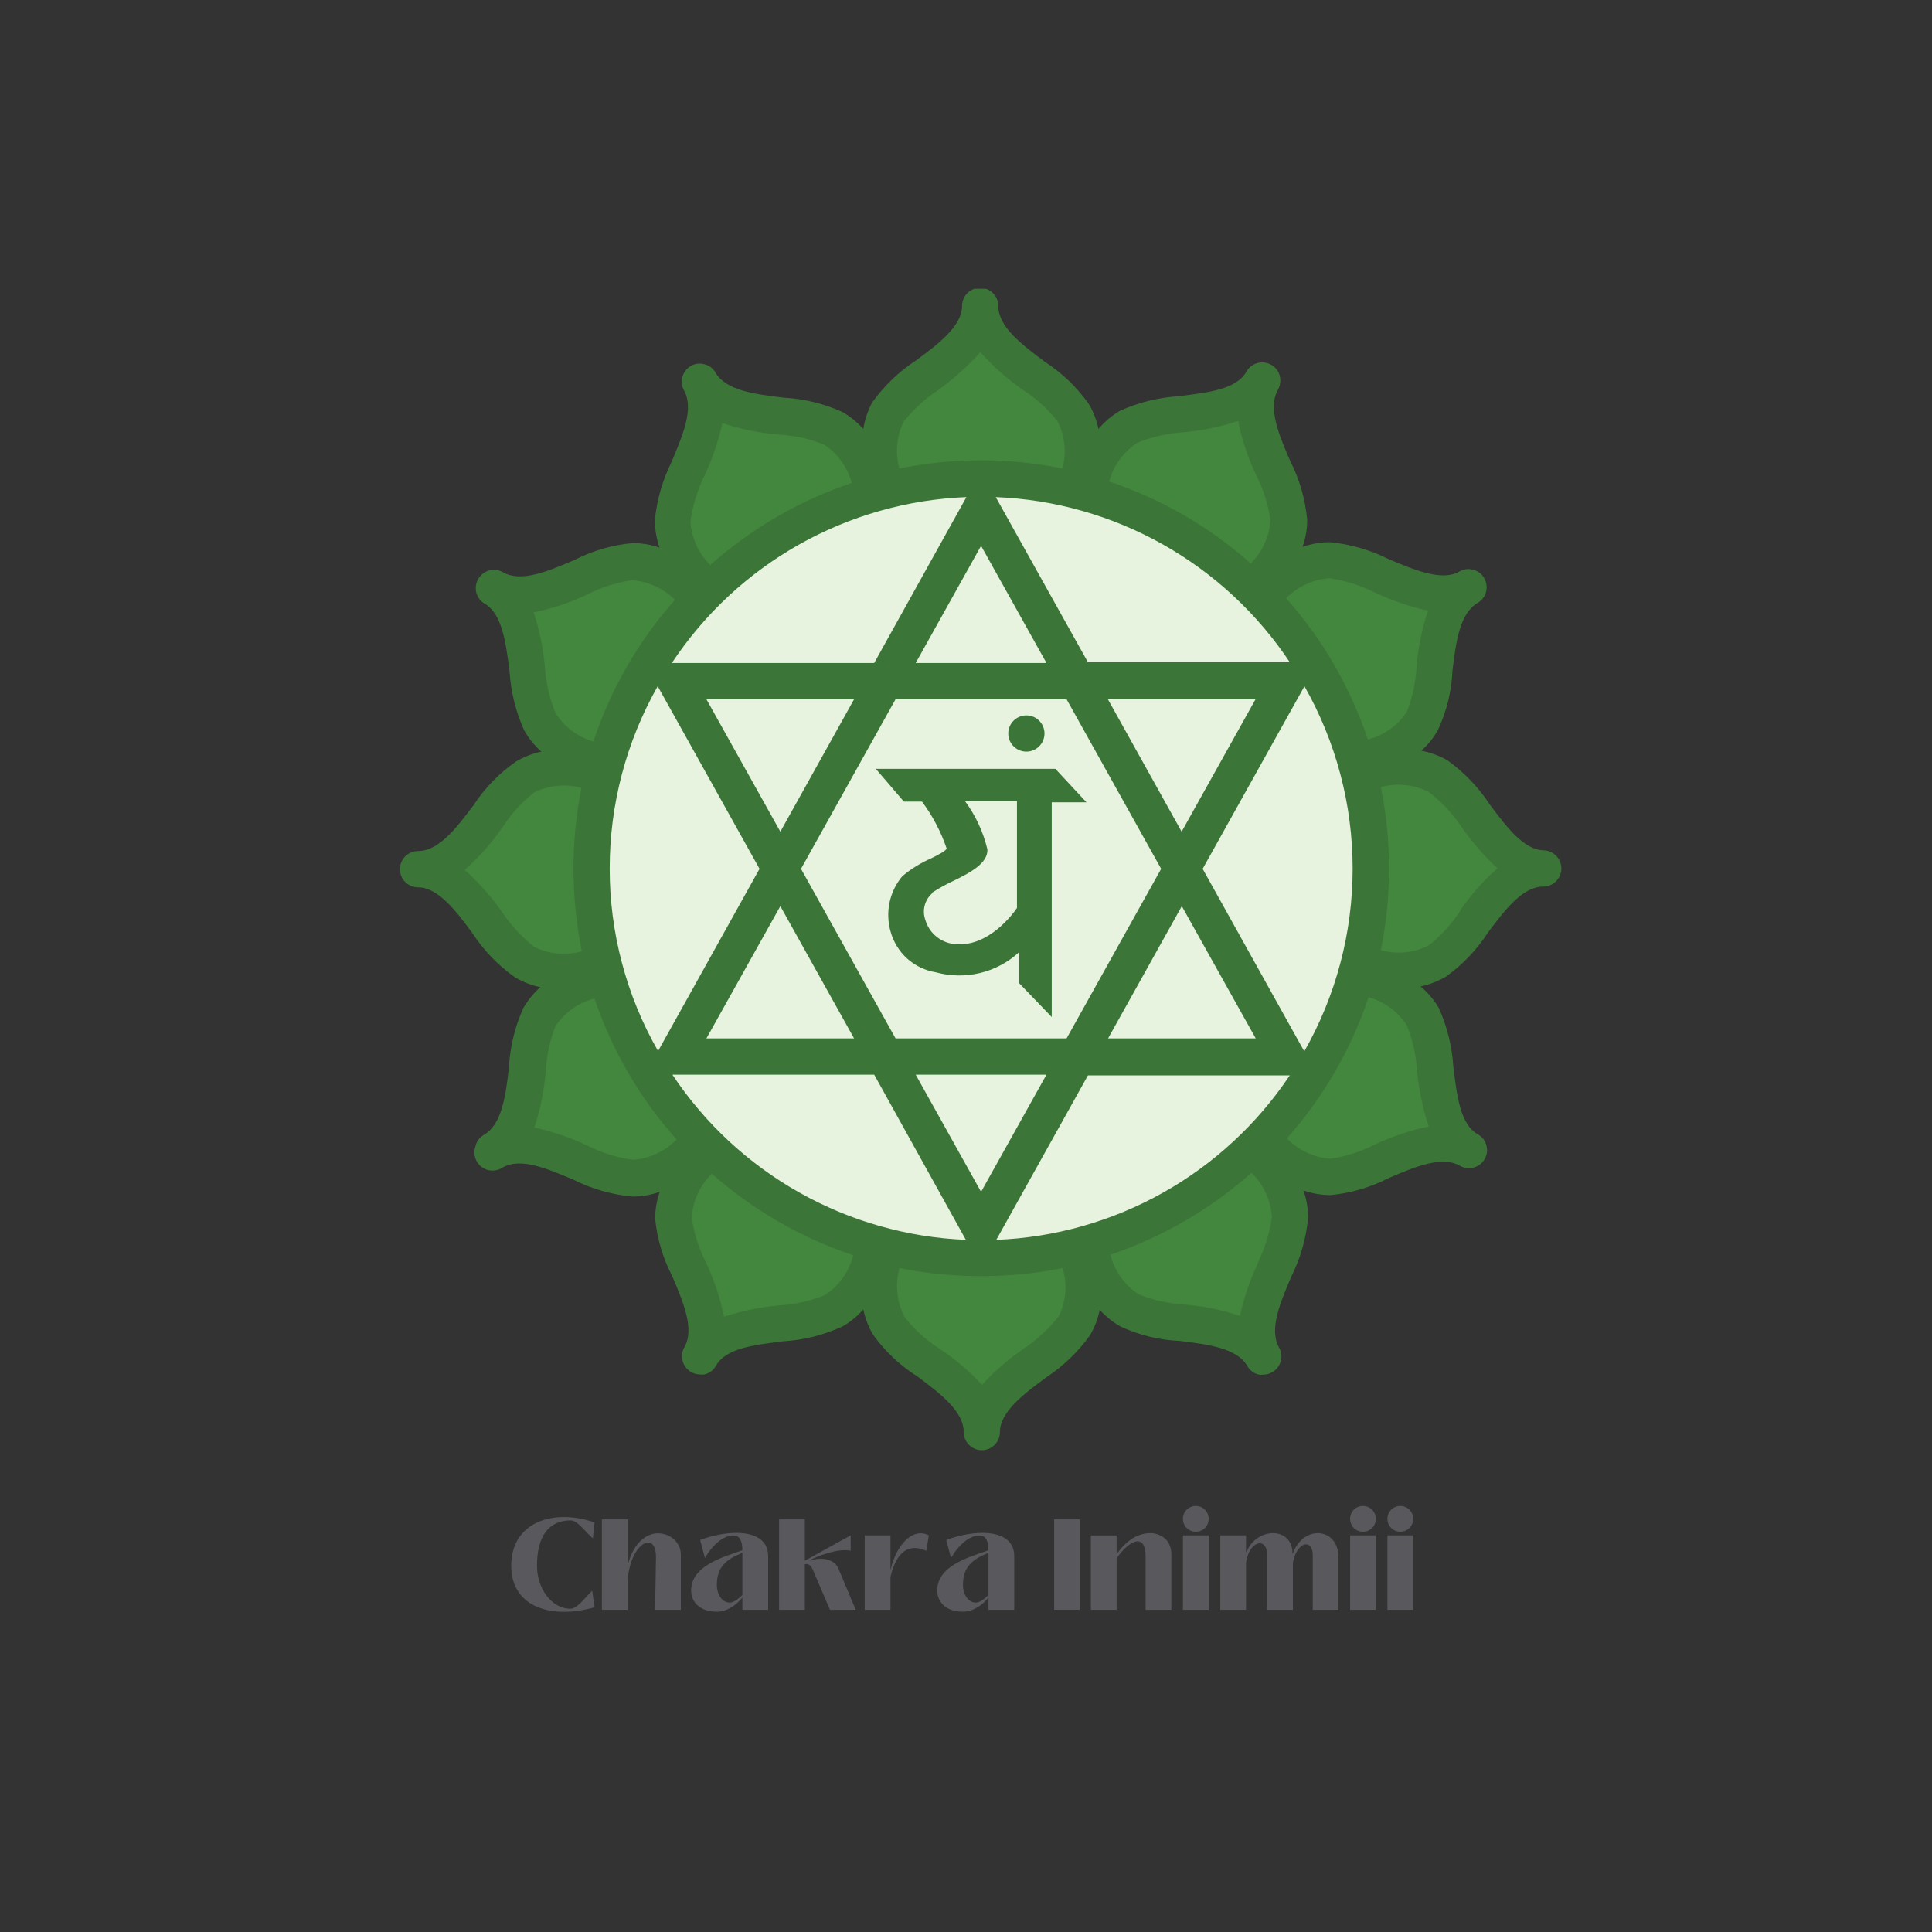 <svg xmlns="http://www.w3.org/2000/svg" xmlns:xlink="http://www.w3.org/1999/xlink" width="500" zoomAndPan="magnify" viewBox="0 0 375 375" height="500" preserveAspectRatio="xMidYMid meet" version="1.0"><rect x="0" y="0" width="375" height="375" fill="#333333" stroke="none"/><defs><g/><clipPath id="6eb25f9b87"><path d="M 77.375 56.047 L 303.125 56.047 L 303.125 281.797 L 77.375 281.797 Z M 77.375 56.047 " clip-rule="nonzero"/></clipPath></defs><path fill="#43873f" d="M 211.277 95.711 C 211.445 94.43 211.746 93.18 212.176 91.965 C 212.605 90.746 213.156 89.586 213.828 88.484 C 214.5 87.383 215.277 86.359 216.164 85.422 C 217.051 84.484 218.023 83.645 219.086 82.91 C 225.766 79.184 240.43 81.891 245 73.98 C 240.289 82.137 250.098 93.215 250.203 100.914 C 250.105 102.191 249.879 103.445 249.52 104.676 C 249.16 105.906 248.676 107.086 248.07 108.215 C 247.465 109.344 246.75 110.398 245.926 111.379 C 245.102 112.355 244.184 113.242 243.172 114.031 M 263.426 147.645 C 264.703 147.48 265.953 147.184 267.168 146.754 C 268.387 146.328 269.543 145.781 270.645 145.109 C 271.746 144.441 272.77 143.668 273.711 142.785 C 274.648 141.902 275.488 140.934 276.227 139.875 C 279.988 133.16 277 118.777 285.191 113.961 C 277.281 118.531 265.957 108.859 258.293 108.754 C 257.012 108.855 255.758 109.082 254.523 109.441 C 253.293 109.801 252.109 110.285 250.977 110.891 C 249.848 111.496 248.789 112.211 247.805 113.035 C 246.82 113.859 245.934 114.777 245.141 115.789 M 264.234 186.82 C 265.43 187.309 266.66 187.672 267.926 187.91 C 269.195 188.145 270.477 188.242 271.766 188.211 C 273.055 188.176 274.328 188.012 275.582 187.711 C 276.84 187.41 278.051 186.984 279.215 186.434 C 285.789 182.527 290.469 168.465 299.891 168.465 C 290.785 168.465 285.824 154.398 279.215 150.496 C 278.047 149.941 276.836 149.516 275.582 149.219 C 274.324 148.922 273.051 148.758 271.762 148.727 C 270.473 148.695 269.191 148.801 267.926 149.039 C 266.656 149.277 265.426 149.645 264.234 150.145 M 244.93 221.277 C 245.723 222.289 246.609 223.207 247.594 224.031 C 248.578 224.855 249.637 225.57 250.766 226.176 C 251.898 226.781 253.082 227.266 254.312 227.625 C 255.547 227.984 256.801 228.211 258.082 228.312 C 265.746 228.312 276.824 218.395 285.016 223.105 C 277.105 218.535 279.812 203.871 276.051 197.191 C 275.32 196.129 274.484 195.156 273.551 194.27 C 272.613 193.383 271.598 192.605 270.496 191.934 C 269.398 191.258 268.242 190.707 267.027 190.281 C 265.809 189.852 264.562 189.551 263.285 189.387 M 211.453 241.531 C 211.621 242.812 211.922 244.062 212.352 245.281 C 212.781 246.496 213.332 247.656 214.004 248.758 C 214.676 249.863 215.453 250.883 216.34 251.82 C 217.227 252.762 218.199 253.598 219.262 254.332 C 225.977 258.094 240.359 255.105 245.176 263.301 C 240.605 255.387 250.273 244.066 250.379 236.398 C 250.281 235.121 250.055 233.863 249.691 232.633 C 249.332 231.398 248.852 230.215 248.246 229.086 C 247.641 227.953 246.926 226.895 246.102 225.91 C 245.273 224.93 244.359 224.039 243.348 223.246 M 172.211 242.305 C 171.719 243.5 171.355 244.73 171.121 245.996 C 170.887 247.266 170.781 248.543 170.812 249.832 C 170.844 251.121 171.004 252.395 171.301 253.652 C 171.598 254.906 172.016 256.117 172.562 257.285 C 176.504 263.863 190.531 268.539 190.531 277.961 C 190.531 268.855 204.598 263.898 208.5 257.285 C 209.047 256.117 209.469 254.906 209.766 253.652 C 210.059 252.395 210.223 251.121 210.25 249.832 C 210.281 248.543 210.18 247.266 209.945 245.996 C 209.707 244.73 209.344 243.5 208.852 242.305 M 137.82 223.316 C 136.812 224.109 135.895 225 135.07 225.98 C 134.246 226.965 133.531 228.023 132.926 229.156 C 132.32 230.285 131.836 231.469 131.477 232.703 C 131.117 233.934 130.887 235.191 130.789 236.469 C 130.789 244.137 140.707 255.211 135.992 263.406 C 140.566 255.492 155.227 258.199 161.91 254.438 C 162.969 253.707 163.945 252.875 164.832 251.938 C 165.719 251.004 166.496 249.984 167.168 248.887 C 167.84 247.785 168.391 246.629 168.82 245.414 C 169.25 244.199 169.547 242.953 169.715 241.672 M 117.566 189.703 C 116.289 189.867 115.043 190.168 113.828 190.598 C 112.613 191.023 111.457 191.574 110.355 192.25 C 109.258 192.922 108.238 193.699 107.305 194.586 C 106.367 195.473 105.535 196.445 104.805 197.508 C 101.043 204.223 103.996 218.605 95.836 223.422 C 103.75 218.852 115.07 228.523 122.773 228.629 C 124.051 228.527 125.309 228.301 126.539 227.941 C 127.773 227.582 128.953 227.098 130.086 226.492 C 131.219 225.887 132.277 225.172 133.258 224.348 C 134.242 223.523 135.129 222.605 135.922 221.594 M 116.828 150.461 C 115.637 149.969 114.406 149.605 113.141 149.367 C 111.871 149.133 110.594 149.031 109.301 149.059 C 108.012 149.09 106.742 149.254 105.484 149.547 C 104.23 149.844 103.02 150.266 101.852 150.812 C 95.238 154.75 90.562 168.781 81.137 168.781 C 90.281 168.781 95.203 182.844 101.852 186.75 C 103.02 187.297 104.23 187.715 105.484 188.012 C 106.742 188.305 108.012 188.469 109.301 188.5 C 110.594 188.527 111.871 188.426 113.141 188.191 C 114.406 187.953 115.637 187.59 116.828 187.102 M 135.922 116.105 C 135.137 115.094 134.25 114.176 133.27 113.352 C 132.289 112.527 131.234 111.809 130.105 111.203 C 128.977 110.598 127.797 110.117 126.57 109.758 C 125.34 109.398 124.086 109.168 122.809 109.07 C 115.105 109.07 104.031 118.988 95.871 114.277 C 103.785 118.848 101.078 133.512 104.805 140.191 C 105.539 141.254 106.375 142.227 107.316 143.113 C 108.254 144 109.273 144.777 110.375 145.449 C 111.48 146.121 112.641 146.672 113.855 147.102 C 115.074 147.531 116.324 147.828 117.602 147.996 M 169.539 95.957 C 169.375 94.68 169.078 93.434 168.652 92.219 C 168.223 91.008 167.676 89.852 167.008 88.75 C 166.336 87.652 165.562 86.633 164.68 85.695 C 163.797 84.762 162.824 83.926 161.77 83.191 C 155.051 79.43 140.672 82.383 135.852 74.227 C 140.426 82.137 130.754 93.461 130.648 101.16 C 130.746 102.441 130.977 103.695 131.336 104.93 C 131.695 106.16 132.18 107.344 132.785 108.473 C 133.391 109.605 134.105 110.664 134.93 111.648 C 135.754 112.629 136.672 113.52 137.68 114.312 M 208.711 95.219 C 209.203 94.023 209.566 92.793 209.801 91.523 C 210.035 90.258 210.137 88.977 210.102 87.688 C 210.07 86.398 209.902 85.125 209.605 83.867 C 209.305 82.613 208.879 81.402 208.324 80.238 C 204.422 73.629 190.355 68.949 190.355 59.527 C 190.355 68.668 176.293 73.594 172.387 80.238 C 171.836 81.402 171.41 82.617 171.113 83.871 C 170.816 85.125 170.652 86.398 170.621 87.691 C 170.59 88.98 170.695 90.262 170.934 91.527 C 171.172 92.797 171.539 94.027 172.035 95.219 " fill-opacity="1" fill-rule="nonzero"/><path fill="#e7f2df" d="M 266.027 168.57 C 266.027 169.805 266 171.043 265.938 172.277 C 265.875 173.516 265.785 174.746 265.664 175.98 C 265.543 177.211 265.391 178.438 265.211 179.66 C 265.027 180.887 264.816 182.105 264.574 183.316 C 264.336 184.531 264.062 185.738 263.762 186.938 C 263.461 188.137 263.133 189.332 262.773 190.516 C 262.414 191.699 262.027 192.871 261.609 194.039 C 261.191 195.203 260.746 196.355 260.273 197.5 C 259.801 198.645 259.301 199.773 258.77 200.891 C 258.242 202.012 257.684 203.117 257.102 204.207 C 256.52 205.297 255.91 206.375 255.273 207.438 C 254.637 208.496 253.977 209.543 253.289 210.57 C 252.602 211.598 251.887 212.609 251.152 213.605 C 250.414 214.598 249.652 215.574 248.867 216.531 C 248.082 217.484 247.273 218.422 246.445 219.34 C 245.613 220.258 244.762 221.152 243.887 222.027 C 243.012 222.902 242.113 223.754 241.199 224.586 C 240.281 225.418 239.344 226.223 238.387 227.008 C 237.43 227.793 236.457 228.555 235.461 229.293 C 234.469 230.031 233.457 230.742 232.43 231.43 C 231.398 232.117 230.355 232.777 229.293 233.414 C 228.234 234.051 227.156 234.66 226.066 235.242 C 224.973 235.828 223.867 236.383 222.75 236.91 C 221.633 237.441 220.5 237.941 219.359 238.414 C 218.215 238.891 217.062 239.332 215.895 239.75 C 214.73 240.168 213.559 240.555 212.371 240.914 C 211.188 241.273 209.996 241.605 208.797 241.906 C 207.598 242.207 206.391 242.477 205.176 242.719 C 203.961 242.957 202.742 243.172 201.52 243.352 C 200.297 243.535 199.066 243.684 197.836 243.805 C 196.605 243.926 195.371 244.02 194.137 244.078 C 192.902 244.141 191.664 244.172 190.426 244.172 C 189.191 244.172 187.953 244.141 186.719 244.078 C 185.48 244.02 184.246 243.926 183.016 243.805 C 181.785 243.684 180.559 243.535 179.332 243.352 C 178.109 243.172 176.891 242.957 175.676 242.719 C 174.465 242.477 173.258 242.207 172.059 241.906 C 170.855 241.605 169.664 241.273 168.48 240.914 C 167.297 240.555 166.121 240.168 164.957 239.75 C 163.793 239.332 162.637 238.891 161.496 238.414 C 160.352 237.941 159.223 237.441 158.102 236.91 C 156.984 236.383 155.879 235.828 154.789 235.242 C 153.695 234.66 152.621 234.051 151.559 233.414 C 150.5 232.777 149.453 232.117 148.426 231.43 C 147.395 230.742 146.383 230.031 145.391 229.293 C 144.398 228.555 143.422 227.793 142.465 227.008 C 141.508 226.223 140.574 225.418 139.656 224.586 C 138.738 223.754 137.844 222.902 136.969 222.027 C 136.094 221.152 135.242 220.258 134.41 219.34 C 133.578 218.422 132.77 217.484 131.984 216.531 C 131.199 215.574 130.441 214.598 129.703 213.605 C 128.965 212.609 128.254 211.598 127.566 210.57 C 126.879 209.543 126.219 208.496 125.582 207.438 C 124.945 206.375 124.336 205.297 123.754 204.207 C 123.168 203.117 122.613 202.012 122.082 200.891 C 121.555 199.773 121.055 198.645 120.578 197.5 C 120.105 196.355 119.66 195.203 119.246 194.039 C 118.828 192.871 118.441 191.699 118.082 190.516 C 117.723 189.332 117.391 188.137 117.09 186.938 C 116.789 185.738 116.52 184.531 116.277 183.316 C 116.035 182.105 115.824 180.887 115.645 179.66 C 115.461 178.438 115.309 177.211 115.188 175.98 C 115.066 174.746 114.977 173.516 114.918 172.277 C 114.855 171.043 114.824 169.805 114.824 168.57 C 114.824 167.332 114.855 166.094 114.918 164.859 C 114.977 163.625 115.066 162.391 115.188 161.16 C 115.309 159.926 115.461 158.699 115.645 157.477 C 115.824 156.25 116.035 155.031 116.277 153.82 C 116.52 152.605 116.789 151.398 117.09 150.199 C 117.391 149 117.723 147.805 118.082 146.621 C 118.441 145.438 118.828 144.266 119.246 143.098 C 119.66 141.934 120.105 140.781 120.578 139.637 C 121.055 138.492 121.555 137.363 122.082 136.246 C 122.613 135.125 123.168 134.02 123.754 132.93 C 124.336 131.84 124.945 130.762 125.582 129.703 C 126.219 128.641 126.879 127.594 127.566 126.566 C 128.254 125.539 128.965 124.527 129.703 123.531 C 130.441 122.539 131.199 121.562 131.984 120.605 C 132.77 119.652 133.578 118.715 134.41 117.797 C 135.242 116.879 136.094 115.984 136.969 115.109 C 137.844 114.234 138.738 113.383 139.656 112.551 C 140.574 111.719 141.508 110.914 142.465 110.129 C 143.422 109.344 144.398 108.582 145.391 107.844 C 146.383 107.109 147.395 106.395 148.426 105.707 C 149.453 105.02 150.5 104.359 151.559 103.723 C 152.621 103.086 153.695 102.477 154.789 101.895 C 155.879 101.312 156.984 100.754 158.102 100.227 C 159.223 99.695 160.352 99.195 161.496 98.723 C 162.637 98.25 163.793 97.805 164.957 97.387 C 166.121 96.969 167.297 96.582 168.48 96.223 C 169.664 95.863 170.855 95.535 172.059 95.234 C 173.258 94.934 174.465 94.66 175.676 94.418 C 176.891 94.18 178.109 93.965 179.332 93.785 C 180.559 93.605 181.785 93.453 183.016 93.332 C 184.246 93.211 185.48 93.117 186.719 93.059 C 187.953 92.996 189.191 92.969 190.426 92.969 C 191.664 92.965 192.902 92.996 194.137 93.055 C 195.371 93.117 196.605 93.207 197.84 93.328 C 199.07 93.449 200.297 93.598 201.523 93.781 C 202.746 93.961 203.965 94.172 205.18 94.414 C 206.391 94.656 207.598 94.926 208.801 95.227 C 210 95.527 211.191 95.855 212.375 96.215 C 213.562 96.574 214.734 96.961 215.902 97.379 C 217.066 97.793 218.219 98.238 219.363 98.711 C 220.508 99.188 221.637 99.688 222.758 100.215 C 223.875 100.746 224.98 101.301 226.07 101.883 C 227.164 102.465 228.238 103.078 229.301 103.711 C 230.363 104.348 231.406 105.012 232.438 105.699 C 233.465 106.383 234.477 107.098 235.473 107.832 C 236.465 108.57 237.441 109.332 238.398 110.117 C 239.355 110.902 240.289 111.711 241.207 112.539 C 242.125 113.371 243.02 114.227 243.895 115.102 C 244.77 115.977 245.625 116.871 246.453 117.789 C 247.285 118.703 248.094 119.641 248.879 120.598 C 249.664 121.555 250.426 122.531 251.16 123.523 C 251.898 124.52 252.609 125.527 253.297 126.559 C 253.984 127.586 254.648 128.633 255.281 129.695 C 255.918 130.754 256.527 131.832 257.113 132.922 C 257.695 134.016 258.25 135.121 258.781 136.238 C 259.309 137.355 259.809 138.488 260.281 139.633 C 260.758 140.773 261.203 141.93 261.617 143.094 C 262.035 144.258 262.422 145.434 262.781 146.617 C 263.141 147.805 263.469 148.996 263.77 150.195 C 264.07 151.395 264.34 152.602 264.582 153.816 C 264.824 155.031 265.035 156.25 265.215 157.473 C 265.395 158.699 265.547 159.926 265.668 161.156 C 265.789 162.391 265.879 163.621 265.938 164.859 C 266 166.094 266.027 167.332 266.027 168.57 Z M 266.027 168.57 " fill-opacity="1" fill-rule="nonzero"/><g clip-path="url(#6eb25f9b87)"><path fill="#3b7638" d="M 299.715 165.051 C 295.848 165.051 292.402 160.516 289.168 156.156 C 286.953 152.789 284.211 149.93 280.938 147.574 C 279.352 146.676 277.664 146.055 275.875 145.711 C 277.203 144.531 278.293 143.16 279.145 141.598 C 280.816 137.969 281.746 134.16 281.922 130.172 C 282.59 124.719 283.293 119.059 286.809 117.02 C 287.195 116.793 287.527 116.504 287.801 116.156 C 288.078 115.805 288.277 115.414 288.406 114.988 C 288.531 114.559 288.578 114.121 288.539 113.68 C 288.5 113.234 288.379 112.812 288.18 112.414 C 287.973 111.969 287.684 111.59 287.309 111.277 C 286.934 110.965 286.508 110.746 286.035 110.617 C 285.066 110.324 284.141 110.43 283.258 110.934 C 279.918 112.871 274.68 110.688 269.578 108.543 C 265.977 106.734 262.164 105.633 258.152 105.238 L 257.941 105.238 C 256.18 105.27 254.469 105.574 252.809 106.152 C 253.43 104.449 253.734 102.691 253.723 100.879 C 253.348 96.859 252.246 93.051 250.414 89.449 C 248.234 84.387 246.02 79.148 248.059 75.633 C 248.531 74.746 248.637 73.82 248.375 72.852 C 248.078 71.871 247.469 71.156 246.547 70.707 C 246.148 70.512 245.723 70.395 245.277 70.355 C 244.832 70.32 244.395 70.367 243.965 70.5 C 243.539 70.629 243.148 70.836 242.801 71.113 C 242.449 71.395 242.164 71.727 241.941 72.113 C 240.008 75.633 234.348 76.195 228.895 76.898 C 224.879 77.145 221.035 78.094 217.363 79.746 C 215.781 80.684 214.398 81.855 213.211 83.262 C 212.848 81.527 212.215 79.898 211.312 78.375 C 208.977 75.098 206.113 72.367 202.734 70.18 C 198.34 66.875 193.766 63.465 193.766 59.387 C 193.766 58.918 193.68 58.473 193.5 58.039 C 193.32 57.609 193.066 57.23 192.738 56.898 C 192.406 56.57 192.027 56.316 191.598 56.137 C 191.164 55.957 190.719 55.871 190.25 55.871 C 189.785 55.871 189.336 55.957 188.906 56.137 C 188.473 56.316 188.094 56.57 187.766 56.898 C 187.434 57.23 187.18 57.609 187.004 58.039 C 186.824 58.473 186.734 58.918 186.734 59.387 C 186.734 63.254 182.199 66.734 177.84 69.934 C 174.461 72.141 171.602 74.883 169.258 78.164 C 168.418 79.77 167.855 81.469 167.57 83.262 C 166.387 81.941 165.027 80.84 163.492 79.957 C 159.844 78.32 156.02 77.395 152.027 77.18 C 146.578 76.512 140.918 75.844 138.879 72.324 C 138.363 71.449 137.613 70.898 136.625 70.672 C 135.641 70.441 134.727 70.605 133.883 71.164 C 133.512 71.414 133.203 71.723 132.949 72.086 C 132.695 72.453 132.516 72.855 132.418 73.289 C 132.316 73.723 132.297 74.16 132.363 74.602 C 132.426 75.043 132.57 75.457 132.793 75.844 C 134.727 79.359 132.512 84.457 130.402 89.555 C 128.609 93.152 127.508 96.953 127.098 100.949 C 127.121 102.777 127.426 104.559 128.012 106.293 C 126.371 105.719 124.684 105.426 122.949 105.414 L 122.738 105.414 C 118.762 105.789 115 106.891 111.449 108.719 C 106.387 110.863 101.148 113.117 97.629 111.074 C 97.176 110.812 96.688 110.66 96.164 110.617 C 95.641 110.574 95.133 110.645 94.641 110.828 C 94.145 111.016 93.707 111.297 93.34 111.68 C 92.969 112.062 92.699 112.508 92.531 113.012 C 92.398 113.398 92.336 113.793 92.344 114.203 C 92.352 114.609 92.426 115.004 92.57 115.387 C 92.715 115.77 92.922 116.113 93.184 116.426 C 93.449 116.734 93.758 116.992 94.113 117.195 C 97.453 119.129 98.191 124.754 98.895 130.242 C 99.145 134.258 100.094 138.102 101.746 141.773 C 102.621 143.336 103.734 144.707 105.086 145.887 C 103.352 146.254 101.723 146.887 100.195 147.785 C 96.895 150.078 94.141 152.902 91.934 156.262 C 88.629 160.656 85.219 165.191 81.137 165.191 C 80.672 165.191 80.223 165.281 79.793 165.461 C 79.363 165.641 78.98 165.895 78.652 166.223 C 78.324 166.551 78.066 166.934 77.891 167.363 C 77.711 167.793 77.621 168.242 77.621 168.711 C 77.621 169.176 77.711 169.625 77.891 170.055 C 78.066 170.484 78.324 170.867 78.652 171.195 C 78.98 171.523 79.363 171.781 79.793 171.957 C 80.223 172.137 80.672 172.227 81.137 172.227 C 85.008 172.227 88.488 176.762 91.688 181.121 C 93.891 184.488 96.637 187.336 99.914 189.668 C 101.457 190.594 103.109 191.238 104.875 191.602 C 103.555 192.785 102.453 194.145 101.57 195.68 C 99.93 199.328 99.004 203.148 98.789 207.145 C 98.156 212.594 97.453 218.254 93.938 220.258 C 93.062 220.77 92.512 221.52 92.285 222.508 C 92.16 222.859 92.09 223.223 92.082 223.594 C 92.07 223.965 92.117 224.328 92.223 224.688 C 92.328 225.043 92.484 225.375 92.695 225.684 C 92.906 225.992 93.156 226.258 93.453 226.484 C 93.75 226.711 94.07 226.887 94.422 227.012 C 94.773 227.137 95.137 227.203 95.508 227.211 C 95.879 227.219 96.242 227.172 96.602 227.066 C 96.957 226.961 97.289 226.801 97.594 226.59 C 101.113 224.621 106.211 226.836 111.309 228.98 C 114.902 230.777 118.699 231.867 122.703 232.25 L 122.914 232.25 C 124.676 232.227 126.387 231.922 128.047 231.336 C 127.457 233.043 127.164 234.801 127.168 236.609 C 127.566 240.512 128.672 244.203 130.473 247.688 C 132.617 252.75 134.867 257.988 132.828 261.504 C 132.609 261.895 132.465 262.309 132.402 262.75 C 132.34 263.195 132.363 263.633 132.465 264.066 C 132.57 264.5 132.754 264.902 133.008 265.266 C 133.266 265.633 133.582 265.938 133.953 266.184 C 134.539 266.574 135.184 266.773 135.887 266.781 C 136.156 266.816 136.426 266.816 136.695 266.781 C 137.684 266.555 138.434 266.004 138.949 265.129 C 140.883 261.613 146.543 261.047 151.992 260.344 C 156.016 260.105 159.863 259.145 163.527 257.461 C 165.062 256.59 166.41 255.488 167.57 254.156 C 167.934 255.902 168.566 257.543 169.469 259.078 C 171.828 262.348 174.711 265.055 178.121 267.203 C 182.516 270.508 187.051 273.918 187.051 277.961 C 187.051 278.43 187.141 278.879 187.32 279.309 C 187.496 279.738 187.75 280.117 188.082 280.449 C 188.41 280.777 188.789 281.031 189.223 281.211 C 189.652 281.391 190.102 281.48 190.566 281.48 C 191.035 281.48 191.48 281.391 191.914 281.211 C 192.344 281.031 192.723 280.777 193.055 280.449 C 193.383 280.117 193.637 279.738 193.816 279.309 C 193.996 278.879 194.082 278.43 194.082 277.961 C 194.082 274.094 198.586 270.648 202.98 267.414 C 206.348 265.199 209.207 262.457 211.559 259.184 C 212.461 257.637 213.094 255.984 213.457 254.227 C 214.637 255.547 215.996 256.637 217.539 257.496 C 221.176 259.172 225 260.098 229 260.273 C 234.453 260.941 240.113 261.648 242.117 265.164 C 242.629 266.039 243.379 266.59 244.367 266.816 C 244.637 266.852 244.906 266.852 245.176 266.816 C 245.895 266.816 246.551 266.617 247.145 266.219 C 247.52 265.969 247.836 265.66 248.094 265.289 C 248.348 264.922 248.527 264.516 248.629 264.078 C 248.73 263.641 248.746 263.199 248.68 262.754 C 248.613 262.309 248.465 261.895 248.234 261.504 C 246.301 257.988 248.48 252.891 250.625 247.828 C 252.426 244.219 253.516 240.41 253.898 236.398 C 253.91 234.562 253.605 232.781 252.984 231.055 C 254.621 231.633 256.309 231.938 258.047 231.969 L 258.258 231.969 C 262.227 231.578 265.992 230.477 269.543 228.664 C 274.609 226.484 279.848 224.27 283.363 226.273 C 283.75 226.496 284.164 226.637 284.605 226.703 C 285.047 226.77 285.484 226.75 285.918 226.648 C 286.352 226.547 286.754 226.371 287.117 226.117 C 287.484 225.863 287.793 225.551 288.039 225.184 C 288.598 224.34 288.762 223.426 288.531 222.438 C 288.309 221.449 287.754 220.699 286.879 220.188 C 283.363 218.254 282.801 212.594 282.098 207.145 C 281.855 203.125 280.906 199.281 279.25 195.609 C 278.309 194.031 277.137 192.648 275.734 191.461 C 277.477 191.094 279.117 190.461 280.656 189.562 C 283.902 187.238 286.609 184.398 288.777 181.051 C 292.086 176.656 295.496 172.086 299.539 172.086 C 300.004 172.086 300.453 171.996 300.887 171.816 C 301.316 171.641 301.695 171.383 302.027 171.055 C 302.355 170.727 302.609 170.344 302.789 169.914 C 302.965 169.484 303.055 169.035 303.055 168.57 C 303.055 168.102 302.965 167.652 302.789 167.223 C 302.609 166.793 302.355 166.41 302.027 166.082 C 301.695 165.754 301.316 165.5 300.887 165.32 C 300.453 165.141 300.004 165.051 299.539 165.051 Z M 193.379 240.652 L 211.172 208.727 L 250.344 208.727 C 248.773 211.078 247.07 213.328 245.234 215.477 C 243.398 217.629 241.445 219.664 239.367 221.582 C 237.293 223.504 235.113 225.293 232.824 226.957 C 230.539 228.621 228.16 230.145 225.695 231.523 C 223.227 232.906 220.688 234.141 218.078 235.223 C 215.465 236.305 212.797 237.23 210.078 238 C 207.355 238.77 204.602 239.375 201.809 239.82 C 199.016 240.262 196.207 240.543 193.379 240.652 Z M 130.508 208.586 L 169.68 208.586 L 187.473 240.652 C 184.645 240.539 181.832 240.254 179.039 239.809 C 176.242 239.359 173.484 238.746 170.762 237.973 C 168.039 237.199 165.371 236.27 162.758 235.18 C 160.145 234.09 157.605 232.852 155.137 231.461 C 152.672 230.074 150.293 228.547 148.008 226.875 C 145.723 225.207 143.543 223.41 141.469 221.484 C 139.395 219.555 137.441 217.516 135.609 215.355 C 133.773 213.199 132.074 210.941 130.508 208.586 Z M 118.34 168.57 C 118.34 162.371 119.129 156.273 120.707 150.277 C 122.285 144.281 124.605 138.59 127.66 133.195 L 147.422 168.641 L 127.73 204.012 C 124.648 198.617 122.309 192.914 120.719 186.906 C 119.129 180.895 118.336 174.785 118.34 168.57 Z M 187.578 96.484 L 169.68 128.691 L 130.402 128.691 C 131.969 126.32 133.672 124.051 135.508 121.883 C 137.348 119.711 139.305 117.66 141.387 115.723 C 143.465 113.785 145.652 111.977 147.949 110.301 C 150.242 108.621 152.629 107.086 155.105 105.688 C 157.582 104.293 160.133 103.051 162.754 101.957 C 165.379 100.863 168.059 99.93 170.793 99.156 C 173.527 98.379 176.301 97.77 179.105 97.32 C 181.914 96.875 184.738 96.594 187.578 96.484 Z M 250.449 128.551 L 211.172 128.551 L 193.273 96.484 C 196.117 96.594 198.938 96.875 201.746 97.32 C 204.555 97.77 207.324 98.379 210.059 99.156 C 212.793 99.93 215.473 100.863 218.098 101.957 C 220.723 103.051 223.273 104.293 225.75 105.688 C 228.227 107.086 230.613 108.621 232.906 110.301 C 235.199 111.977 237.387 113.785 239.469 115.723 C 241.547 117.66 243.508 119.711 245.344 121.883 C 247.18 124.051 248.883 126.32 250.449 128.691 Z M 207.023 201.551 L 173.828 201.551 L 155.473 168.641 L 173.828 135.727 L 207.023 135.727 L 225.379 168.641 Z M 229.387 175.883 L 243.734 201.551 L 215.078 201.551 Z M 177.734 208.586 L 203.121 208.586 L 190.426 231.336 Z M 165.777 201.551 L 137.117 201.551 L 151.465 175.883 Z M 151.465 161.43 L 137.117 135.727 L 165.777 135.727 Z M 190.426 105.941 L 203.121 128.691 L 177.734 128.691 Z M 215.043 135.727 L 243.699 135.727 L 229.352 161.43 Z M 253.125 204.012 L 233.434 168.641 L 253.195 133.195 C 254.719 135.883 256.066 138.656 257.234 141.516 C 258.402 144.379 259.379 147.305 260.168 150.293 C 260.961 153.281 261.555 156.305 261.949 159.371 C 262.348 162.438 262.547 165.512 262.547 168.605 C 262.547 171.695 262.348 174.773 261.949 177.836 C 261.555 180.902 260.961 183.93 260.168 186.914 C 259.379 189.902 258.402 192.828 257.234 195.691 C 256.066 198.551 254.719 201.324 253.195 204.012 Z M 258.082 112.238 C 261.156 112.699 264.09 113.625 266.871 115.016 C 270.176 116.574 273.609 117.746 277.176 118.531 C 275.996 122.062 275.254 125.684 274.961 129.395 C 274.789 132.414 274.156 135.332 273.062 138.152 C 272.18 139.488 271.09 140.621 269.785 141.551 C 268.48 142.477 267.051 143.137 265.5 143.531 C 263.809 138.473 261.625 133.637 258.957 129.016 C 256.285 124.398 253.184 120.094 249.641 116.105 C 250.766 114.969 252.055 114.066 253.508 113.398 C 254.961 112.734 256.484 112.344 258.082 112.238 Z M 220.773 85.934 C 223.664 84.773 226.664 84.094 229.773 83.895 C 233.379 83.586 236.895 82.859 240.324 81.715 C 241.055 85.379 242.227 88.895 243.84 92.262 C 245.223 95 246.137 97.883 246.582 100.914 C 246.492 102.512 246.117 104.035 245.453 105.492 C 244.793 106.945 243.891 108.234 242.75 109.352 C 238.762 105.797 234.453 102.684 229.828 100.004 C 225.203 97.328 220.355 95.148 215.289 93.461 C 215.703 91.91 216.387 90.484 217.332 89.188 C 218.277 87.891 219.426 86.805 220.773 85.934 Z M 175.375 81.891 C 177.297 79.445 179.562 77.371 182.164 75.668 C 185.133 73.52 187.84 71.082 190.285 68.352 C 192.754 71.137 195.52 73.586 198.586 75.703 C 201.148 77.359 203.379 79.387 205.266 81.785 C 205.98 83.199 206.422 84.691 206.586 86.27 C 206.75 87.844 206.625 89.398 206.215 90.926 C 200.992 89.867 195.719 89.34 190.391 89.34 C 185.062 89.34 179.789 89.867 174.566 90.926 C 174.152 89.422 174.016 87.891 174.156 86.336 C 174.293 84.781 174.699 83.297 175.375 81.891 Z M 136.695 92.441 C 138.25 89.137 139.422 85.703 140.215 82.137 C 143.746 83.301 147.371 84.039 151.078 84.352 C 154.141 84.508 157.094 85.152 159.941 86.285 C 161.262 87.156 162.387 88.234 163.312 89.52 C 164.242 90.805 164.91 92.211 165.32 93.742 C 160.254 95.441 155.406 97.633 150.781 100.316 C 146.16 102.996 141.852 106.117 137.855 109.668 C 136.719 108.547 135.82 107.258 135.16 105.805 C 134.5 104.352 134.121 102.824 134.023 101.23 C 134.453 98.094 135.367 95.105 136.766 92.262 Z M 103.469 118.883 C 107.133 118.152 110.648 116.98 114.016 115.367 C 116.75 113.984 119.637 113.07 122.668 112.625 C 124.238 112.734 125.742 113.117 127.176 113.77 C 128.609 114.426 129.883 115.309 131 116.422 C 127.457 120.418 124.352 124.734 121.688 129.363 C 119.023 133.992 116.852 138.848 115.176 143.918 C 113.641 143.477 112.238 142.773 110.965 141.809 C 109.691 140.844 108.637 139.684 107.793 138.328 C 106.629 135.438 105.949 132.438 105.754 129.324 C 105.422 125.703 104.684 122.16 103.539 118.707 Z M 97.418 176.973 C 95.324 173.992 92.922 171.285 90.211 168.852 C 92.988 166.375 95.438 163.605 97.559 160.551 C 99.215 157.977 101.246 155.738 103.645 153.836 C 105.07 153.125 106.578 152.691 108.164 152.535 C 109.754 152.379 111.316 152.508 112.855 152.922 C 111.82 158.086 111.305 163.301 111.309 168.57 C 111.309 173.98 111.848 179.336 112.926 184.637 C 111.379 185.078 109.805 185.223 108.203 185.07 C 106.602 184.918 105.082 184.48 103.645 183.758 C 101.227 181.812 99.152 179.551 97.418 176.973 Z M 122.809 225.113 C 119.73 224.668 116.801 223.754 114.016 222.367 C 110.719 220.793 107.285 219.621 103.715 218.852 C 104.875 215.316 105.613 211.695 105.93 207.988 C 106.086 204.969 106.707 202.051 107.793 199.23 C 108.672 197.883 109.77 196.742 111.078 195.809 C 112.391 194.871 113.828 194.207 115.387 193.816 C 117.094 198.867 119.289 203.695 121.969 208.301 C 124.652 212.906 127.766 217.195 131.316 221.172 C 130.191 222.324 128.898 223.238 127.441 223.918 C 125.98 224.598 124.449 224.996 122.844 225.113 Z M 160.082 251.379 C 157.191 252.547 154.191 253.215 151.078 253.383 C 147.484 253.727 143.965 254.453 140.531 255.562 C 139.793 251.902 138.621 248.387 137.012 245.016 C 135.629 242.293 134.715 239.422 134.27 236.398 C 134.363 234.777 134.746 233.223 135.418 231.742 C 136.09 230.262 137.012 228.953 138.172 227.82 C 142.168 231.352 146.473 234.445 151.09 237.109 C 155.711 239.773 160.547 241.953 165.602 243.645 C 165.207 245.238 164.535 246.703 163.582 248.039 C 162.629 249.375 161.461 250.488 160.082 251.379 Z M 205.512 255.457 C 203.578 257.91 201.316 260.008 198.727 261.754 C 195.746 263.781 193.039 266.129 190.602 268.785 C 188.125 266.102 185.359 263.758 182.305 261.754 C 179.727 260.086 177.488 258.043 175.586 255.633 C 174.828 254.172 174.359 252.621 174.191 250.98 C 174.02 249.34 174.156 247.727 174.602 246.141 C 179.828 247.18 185.102 247.703 190.426 247.703 C 195.754 247.703 201.027 247.18 206.25 246.141 C 206.715 247.684 206.883 249.262 206.758 250.867 C 206.629 252.477 206.215 254.004 205.512 255.457 Z M 244.191 245.121 C 242.617 248.418 241.445 251.852 240.676 255.422 C 237.148 254.227 233.523 253.488 229.809 253.207 C 226.762 253.016 223.816 252.344 220.984 251.203 C 219.629 250.312 218.48 249.203 217.539 247.883 C 216.598 246.559 215.93 245.109 215.535 243.539 C 220.582 241.828 225.414 239.633 230.023 236.957 C 234.637 234.285 238.934 231.18 242.926 227.645 C 244.098 228.781 245.023 230.094 245.703 231.582 C 246.383 233.066 246.77 234.625 246.863 236.258 C 246.422 239.359 245.508 242.312 244.121 245.121 Z M 277.387 218.641 C 273.73 219.395 270.215 220.566 266.836 222.156 C 264.117 223.543 261.242 224.457 258.223 224.902 C 256.621 224.777 255.098 224.379 253.645 223.703 C 252.191 223.023 250.902 222.109 249.781 220.961 C 253.324 216.977 256.426 212.68 259.098 208.066 C 261.766 203.457 263.949 198.625 265.641 193.57 C 267.172 193.992 268.574 194.672 269.852 195.613 C 271.133 196.551 272.199 197.688 273.062 199.02 C 274.227 201.91 274.895 204.91 275.066 208.023 C 275.418 211.645 276.168 215.188 277.316 218.641 Z M 283.398 176.832 C 281.73 179.398 279.691 181.625 277.281 183.512 C 275.852 184.238 274.34 184.68 272.742 184.84 C 271.148 184.996 269.578 184.859 268.031 184.426 C 269.082 179.203 269.609 173.93 269.609 168.605 C 269.609 163.277 269.082 158.004 268.031 152.781 C 269.578 152.355 271.148 152.223 272.742 152.383 C 274.336 152.539 275.848 152.977 277.281 153.695 C 279.758 155.586 281.867 157.824 283.609 160.41 C 285.66 163.375 288.004 166.082 290.645 168.535 C 287.859 170.996 285.422 173.762 283.328 176.832 Z M 204.844 149.23 L 169.996 149.23 L 175.445 155.594 L 178.965 155.594 C 181.035 158.379 182.629 161.414 183.746 164.699 C 183.57 165.191 182.094 165.93 180.828 166.562 C 178.758 167.461 176.859 168.633 175.129 170.082 C 174.516 170.82 173.996 171.621 173.578 172.484 C 173.16 173.352 172.852 174.254 172.656 175.195 C 172.457 176.137 172.379 177.09 172.418 178.051 C 172.457 179.012 172.609 179.953 172.879 180.875 C 173.16 181.879 173.574 182.824 174.121 183.707 C 174.672 184.594 175.336 185.383 176.109 186.078 C 176.887 186.773 177.746 187.344 178.684 187.793 C 179.625 188.242 180.609 188.551 181.637 188.719 C 183.039 189.105 184.469 189.309 185.922 189.332 C 187.379 189.359 188.812 189.199 190.227 188.859 C 191.645 188.516 192.992 188.004 194.277 187.316 C 195.562 186.633 196.738 185.797 197.812 184.812 L 197.812 190.828 L 204.141 197.402 L 204.141 155.734 L 210.891 155.734 Z M 180.898 173.281 C 182.195 172.441 183.543 171.691 184.941 171.031 C 188.457 169.344 191.762 167.516 191.656 164.875 C 190.836 161.453 189.383 158.324 187.297 155.488 L 197.391 155.488 L 197.391 176.234 C 196.582 177.465 191.902 183.688 185.715 183.266 C 185.02 183.25 184.344 183.121 183.688 182.887 C 183.031 182.652 182.43 182.324 181.879 181.895 C 181.328 181.469 180.855 180.969 180.469 180.391 C 180.078 179.812 179.789 179.191 179.598 178.52 C 179.441 178.078 179.355 177.625 179.332 177.156 C 179.312 176.688 179.359 176.227 179.477 175.773 C 179.59 175.32 179.77 174.895 180.012 174.492 C 180.254 174.09 180.551 173.734 180.898 173.422 Z M 202.734 142.371 C 202.734 142.84 202.645 143.285 202.465 143.719 C 202.289 144.148 202.035 144.527 201.703 144.859 C 201.375 145.188 200.992 145.441 200.562 145.621 C 200.133 145.801 199.684 145.887 199.219 145.887 C 198.75 145.887 198.305 145.801 197.871 145.621 C 197.441 145.441 197.062 145.188 196.73 144.859 C 196.402 144.527 196.148 144.148 195.969 143.719 C 195.789 143.285 195.703 142.84 195.703 142.371 C 195.703 141.906 195.789 141.457 195.969 141.027 C 196.148 140.594 196.402 140.215 196.73 139.887 C 197.062 139.555 197.441 139.301 197.871 139.121 C 198.305 138.945 198.75 138.855 199.219 138.855 C 199.684 138.855 200.133 138.945 200.562 139.121 C 200.992 139.301 201.375 139.555 201.703 139.887 C 202.035 140.215 202.289 140.594 202.465 141.027 C 202.645 141.457 202.734 141.906 202.734 142.371 Z M 202.734 142.371 " fill-opacity="1" fill-rule="nonzero"/></g><g fill="#58585d" fill-opacity="1"><g transform="translate(98.602, 312.455)"><g><path d="M 10.875 0.398 C 12.723 0.398 14.723 0.102 16.797 -0.477 L 16.348 -3.699 C 15.148 -2.602 13.449 -0.199 12.148 -0.199 C 8.324 -0.199 5.625 -4.324 5.625 -8.523 C 5.625 -14.199 7.848 -17.348 12.172 -17.348 C 13.473 -17.348 14.773 -15.375 16.473 -13.848 L 16.797 -16.949 C 14.773 -17.648 12.75 -18 10.848 -18 C 5.199 -18 0.625 -14.875 0.625 -8.523 C 0.625 -2.602 4.926 0.398 10.875 0.398 Z M 10.875 0.398 "/></g></g></g><g fill="#58585d" fill-opacity="1"><g transform="translate(115.699, 312.455)"><g><path d="M 6.125 0 L 6.125 -5.676 C 6.449 -10.348 8.598 -13.047 10.098 -13.047 C 11 -13.047 11.648 -12.125 11.625 -10.098 L 11.449 0 L 16.449 0 L 16.449 -10.723 C 16.449 -13.098 14.348 -14.848 12 -14.848 C 9.773 -14.848 7.273 -13 6.176 -8.801 L 6.125 -8.801 L 6.125 -17.547 L 1.125 -17.547 L 1.125 0 Z M 6.125 0 "/></g></g></g><g fill="#58585d" fill-opacity="1"><g transform="translate(133.271, 312.455)"><g><path d="M 5.898 0.375 C 7.898 0.375 9.773 -1.023 10.824 -2.375 L 10.824 0 L 15.824 0 L 15.824 -10.449 C 15.824 -13.625 13.125 -14.922 9.648 -14.922 C 7.473 -14.922 4.973 -14.422 2.625 -13.547 L 3.551 -10.051 C 5.125 -12.723 7.176 -14.422 9.098 -14.422 C 10.301 -14.422 10.824 -13.348 10.824 -11.551 C 6.449 -10.051 0.875 -8.375 0.875 -3.699 C 0.875 -1.824 2.25 0.375 5.898 0.375 Z M 8.375 -1.398 C 6.898 -1.398 5.875 -2.926 5.875 -4.875 C 5.875 -8.25 7.625 -9.773 10.824 -11.051 L 10.824 -2.875 C 9.949 -2.023 9.098 -1.398 8.375 -1.398 Z M 8.375 -1.398 "/></g></g></g><g fill="#58585d" fill-opacity="1"><g transform="translate(150.093, 312.455)"><g><path d="M 6.125 0 L 6.125 -8.848 C 6.898 -9.023 7.348 -8.523 7.676 -7.773 L 11 0 L 16 0 L 12.648 -8 C 11.922 -9.723 9.551 -10.398 7.074 -9.523 L 7.074 -9.598 C 8.223 -10.301 12.672 -12.047 15.023 -11.449 L 15.023 -14.449 L 6.125 -9.523 L 6.125 -17.547 L 1.125 -17.547 L 1.125 0 Z M 6.125 0 "/></g></g></g><g fill="#58585d" fill-opacity="1"><g transform="translate(166.716, 312.455)"><g><path d="M 6.125 0 L 6.125 -6.375 C 7.223 -11 9.449 -13.047 13.074 -11.449 L 13.574 -14.449 C 10.375 -16.074 7.223 -12.5 6.148 -7.773 L 6.125 -7.773 L 6.125 -14.449 L 1.125 -14.449 L 1.125 0 Z M 6.125 0 "/></g></g></g><g fill="#58585d" fill-opacity="1"><g transform="translate(181.038, 312.455)"><g><path d="M 5.898 0.375 C 7.898 0.375 9.773 -1.023 10.824 -2.375 L 10.824 0 L 15.824 0 L 15.824 -10.449 C 15.824 -13.625 13.125 -14.922 9.648 -14.922 C 7.473 -14.922 4.973 -14.422 2.625 -13.547 L 3.551 -10.051 C 5.125 -12.723 7.176 -14.422 9.098 -14.422 C 10.301 -14.422 10.824 -13.348 10.824 -11.551 C 6.449 -10.051 0.875 -8.375 0.875 -3.699 C 0.875 -1.824 2.25 0.375 5.898 0.375 Z M 8.375 -1.398 C 6.898 -1.398 5.875 -2.926 5.875 -4.875 C 5.875 -8.25 7.625 -9.773 10.824 -11.051 L 10.824 -2.875 C 9.949 -2.023 9.098 -1.398 8.375 -1.398 Z M 8.375 -1.398 "/></g></g></g><g fill="#58585d" fill-opacity="1"><g transform="translate(197.861, 312.455)"><g/></g></g><g fill="#58585d" fill-opacity="1"><g transform="translate(203.61, 312.455)"><g><path d="M 6 0 L 6 -17.547 L 1 -17.547 L 1 0 Z M 6 0 "/></g></g></g><g fill="#58585d" fill-opacity="1"><g transform="translate(210.609, 312.455)"><g><path d="M 12.672 -14.875 C 10.5 -14.875 8.176 -13.723 6.125 -10.773 L 6.125 -14.422 L 1.125 -14.422 L 1.125 0 L 6.125 0 L 6.125 -9.973 C 7.426 -11.898 9.051 -13.273 10.199 -13.273 C 11.125 -13.273 11.75 -12.449 11.75 -10.348 L 11.75 0 L 16.75 0 L 16.75 -10.773 C 16.75 -13.723 14.473 -14.875 12.672 -14.875 Z M 12.672 -14.875 "/></g></g></g><g fill="#58585d" fill-opacity="1"><g transform="translate(228.481, 312.455)"><g><path d="M 3.625 -15.148 C 5.023 -15.148 6.125 -16.25 6.125 -17.648 C 6.125 -19.047 5.023 -20.148 3.625 -20.148 C 2.227 -20.148 1.125 -19.047 1.125 -17.648 C 1.125 -16.25 2.227 -15.148 3.625 -15.148 Z M 6.125 0 L 6.125 -14.449 L 1.125 -14.449 L 1.125 0 Z M 6.125 0 "/></g></g></g><g fill="#58585d" fill-opacity="1"><g transform="translate(235.73, 312.455)"><g><path d="M 6.125 0 L 6.125 -9.125 C 6.473 -11.598 7.75 -12.898 8.801 -12.898 C 9.574 -12.898 10.223 -12.148 10.223 -10.598 L 10.223 0 L 15.223 0 L 15.223 -9.125 C 15.648 -11.473 16.824 -12.699 17.773 -12.699 C 18.5 -12.699 19.074 -12 19.074 -10.598 L 19.074 0 L 24.074 0 L 24.074 -10.125 C 24.074 -13.25 22.148 -14.875 20.047 -14.875 C 18.199 -14.875 16.172 -13.598 15.223 -10.926 L 15.148 -10.926 C 15.148 -13.574 13.375 -14.875 11.348 -14.875 C 9.398 -14.875 7.199 -13.648 6.199 -11.199 L 6.125 -11.199 L 6.125 -14.449 L 1.125 -14.449 L 1.125 0 Z M 6.125 0 "/></g></g></g><g fill="#58585d" fill-opacity="1"><g transform="translate(260.926, 312.455)"><g><path d="M 3.625 -15.148 C 5.023 -15.148 6.125 -16.25 6.125 -17.648 C 6.125 -19.047 5.023 -20.148 3.625 -20.148 C 2.227 -20.148 1.125 -19.047 1.125 -17.648 C 1.125 -16.25 2.227 -15.148 3.625 -15.148 Z M 6.125 0 L 6.125 -14.449 L 1.125 -14.449 L 1.125 0 Z M 6.125 0 "/></g></g></g><g fill="#58585d" fill-opacity="1"><g transform="translate(268.175, 312.455)"><g><path d="M 3.625 -15.148 C 5.023 -15.148 6.125 -16.25 6.125 -17.648 C 6.125 -19.047 5.023 -20.148 3.625 -20.148 C 2.227 -20.148 1.125 -19.047 1.125 -17.648 C 1.125 -16.25 2.227 -15.148 3.625 -15.148 Z M 6.125 0 L 6.125 -14.449 L 1.125 -14.449 L 1.125 0 Z M 6.125 0 "/></g></g></g></svg>
